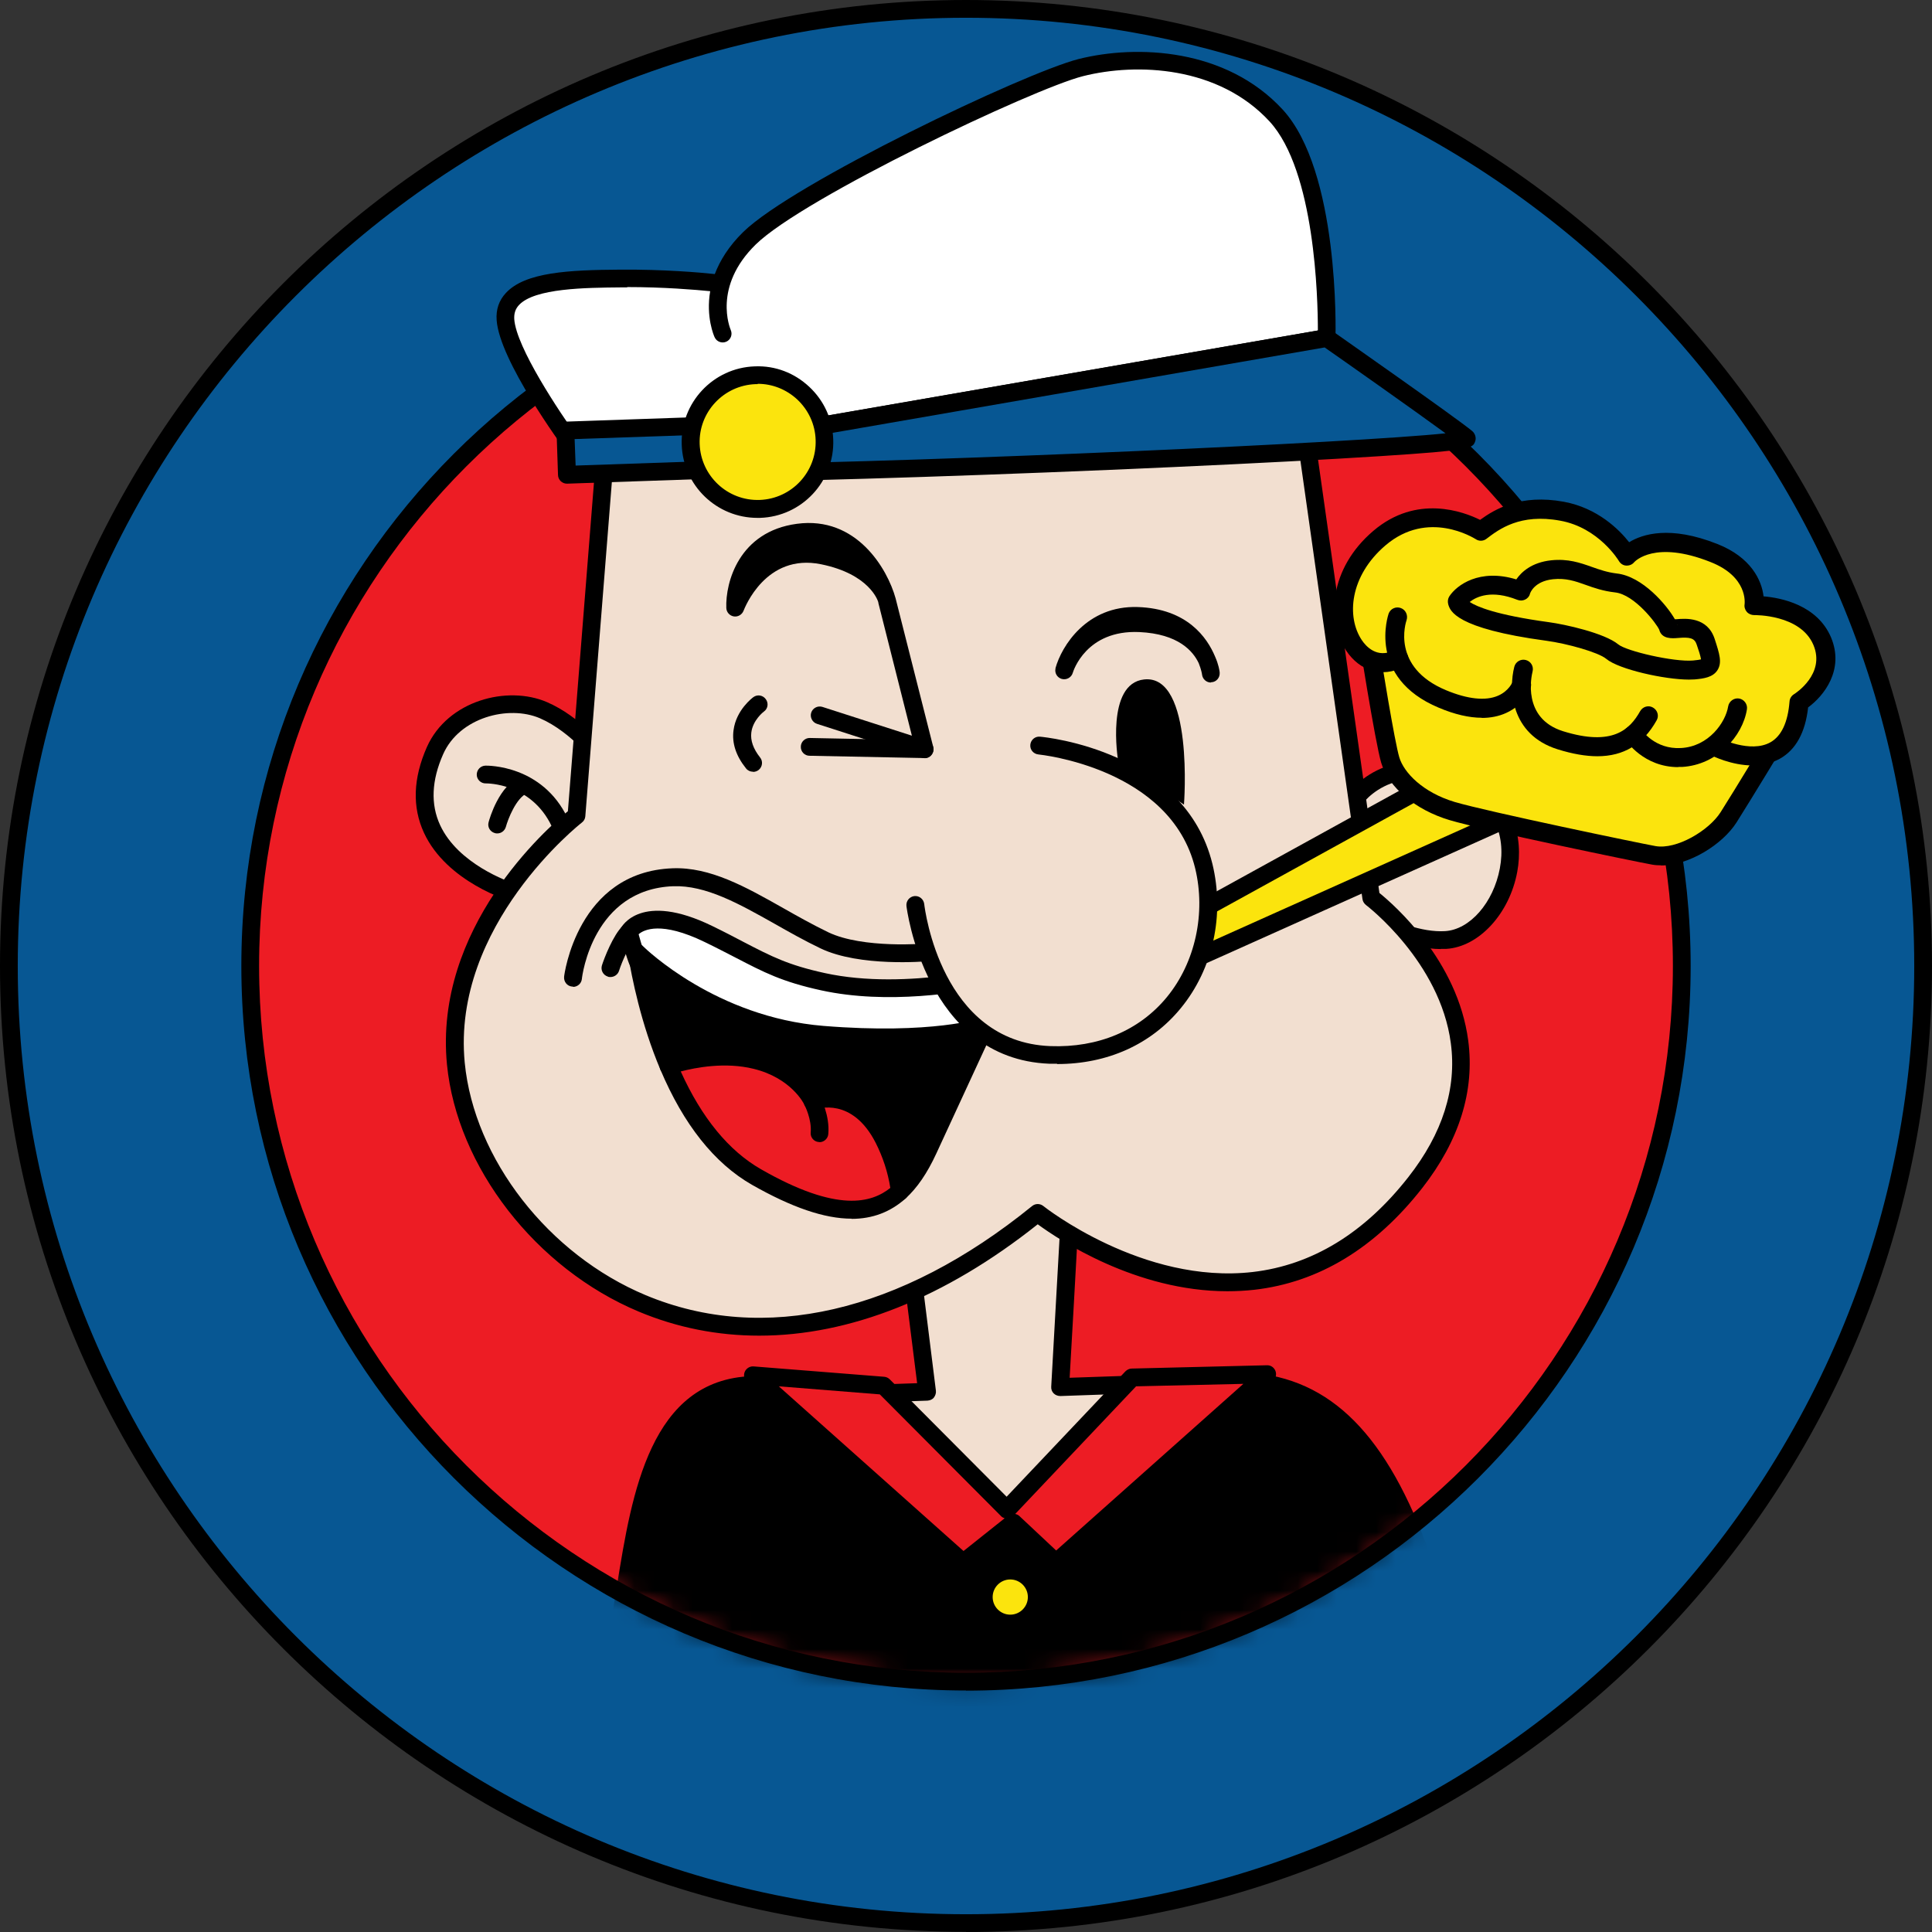 <svg width="99" height="99" viewBox="0 0 99 99" fill="none" xmlns="http://www.w3.org/2000/svg">
<rect x="0" y="0" width="99" height="99" fill="#333333" stroke="none"/>
<path d="M49.5 98.545C76.587 98.545 98.545 76.587 98.545 49.5C98.545 22.413 76.587 0.455 49.5 0.455C22.413 0.455 0.455 22.413 0.455 49.5C0.455 76.587 22.413 98.545 49.5 98.545Z" fill="#075793"/>
<path d="M49.5 98.992C22.204 98.992 0 76.787 0 49.5C0 22.213 22.204 0 49.5 0C76.796 0 99 22.204 99 49.5C99 76.796 76.796 99 49.5 99V98.992ZM49.5 0.91C22.71 0.91 0.91 22.71 0.91 49.5C0.91 76.29 22.71 98.09 49.5 98.09C76.29 98.09 98.09 76.29 98.09 49.5C98.09 22.71 76.29 0.91 49.5 0.91Z" fill="black"/>
<path d="M49.5 86.178C69.757 86.178 86.178 69.757 86.178 49.5C86.178 29.243 69.757 12.822 49.5 12.822C29.243 12.822 12.822 29.243 12.822 49.5C12.822 69.757 29.243 86.178 49.5 86.178Z" fill="#ED1C24"/>
<path d="M49.5 86.625C29.024 86.625 12.367 69.968 12.367 49.492C12.367 29.015 29.024 12.367 49.5 12.367C69.976 12.367 86.633 29.024 86.633 49.5C86.633 69.976 69.976 86.633 49.5 86.633V86.625ZM49.5 13.277C29.53 13.277 13.277 29.521 13.277 49.492C13.277 69.462 29.521 85.715 49.5 85.715C69.479 85.715 85.723 69.47 85.723 49.492C85.723 29.513 69.47 13.277 49.5 13.277Z" fill="black"/>
<path d="M54.33 71.072C54.33 71.072 55.038 58.621 55.013 58.36L50.419 56.421L45.968 58.672C45.951 58.933 47.519 71.308 47.519 71.308L38.6 71.612L51.237 80.1L63.258 70.76L54.339 71.064L54.33 71.072Z" fill="#F2DFD0"/>
<path d="M51.228 80.564C51.135 80.564 51.051 80.539 50.975 80.488L38.339 71.999C38.179 71.89 38.103 71.687 38.154 71.493C38.204 71.3 38.381 71.173 38.575 71.165L46.996 70.878C46.406 66.2 45.496 58.916 45.504 58.655C45.513 58.495 45.605 58.343 45.757 58.276L50.208 56.025C50.326 55.966 50.469 55.957 50.587 56.008L55.182 57.947C55.334 58.014 55.435 58.149 55.46 58.309C55.494 58.562 55.081 65.896 54.811 70.6L63.232 70.313C63.426 70.305 63.612 70.431 63.679 70.617C63.746 70.802 63.679 71.013 63.527 71.131L51.506 80.471C51.422 80.539 51.329 80.564 51.228 80.564ZM40.017 72.025L51.203 79.544L61.85 71.274L54.339 71.536C54.212 71.536 54.086 71.493 53.993 71.401C53.9 71.308 53.858 71.182 53.867 71.055C54.12 66.621 54.482 60.113 54.541 58.672L50.427 56.935L46.44 58.95C46.592 60.324 47.401 66.832 47.957 71.257C47.974 71.384 47.932 71.51 47.856 71.612C47.78 71.713 47.654 71.763 47.527 71.772L40.017 72.033V72.025Z" fill="black"/>
<path d="M30.954 38.971C30.954 38.971 29.639 37.167 27.844 36.392C26.048 35.616 23.258 36.274 22.288 38.457C19.886 43.877 26.377 45.774 26.377 45.774H30.954L32.682 40.211L30.954 38.963V38.971Z" fill="#F2DFD0"/>
<path d="M30.954 46.229H26.377C26.335 46.229 26.293 46.229 26.25 46.212C26.116 46.17 22.895 45.209 21.724 42.672C21.117 41.357 21.167 39.882 21.875 38.28C22.938 35.894 25.998 35.102 28.029 35.979C29.749 36.721 31.022 38.314 31.275 38.642L32.944 39.848C33.104 39.966 33.171 40.168 33.112 40.354L31.384 45.917C31.325 46.111 31.148 46.238 30.946 46.238L30.954 46.229ZM26.444 45.319H30.617L32.143 40.388L30.685 39.334C30.685 39.334 30.609 39.275 30.583 39.233C30.575 39.216 29.319 37.521 27.667 36.805C26.057 36.114 23.544 36.763 22.71 38.642C22.111 39.991 22.061 41.214 22.55 42.276C23.469 44.265 26.031 45.176 26.453 45.31L26.444 45.319Z" fill="black"/>
<path d="M69.217 41.213C69.217 41.213 70.988 38.204 75.093 40.092C79.198 41.98 77.099 47.983 74.064 48.168C71.03 48.353 66.655 44.83 66.655 44.83L69.217 41.205V41.213Z" fill="#F2DFD0"/>
<path d="M73.837 48.632C70.693 48.632 66.553 45.336 66.376 45.192C66.191 45.041 66.149 44.771 66.292 44.577L68.846 40.961C69.04 40.657 71.064 37.74 75.287 39.679C77.588 40.733 78.069 42.95 77.748 44.67C77.352 46.819 75.784 48.522 74.107 48.623C74.022 48.623 73.93 48.623 73.837 48.623V48.632ZM67.287 44.737C68.358 45.53 71.696 47.856 74.048 47.713C75.321 47.637 76.526 46.255 76.855 44.501C77.192 42.714 76.459 41.214 74.916 40.505C71.249 38.819 69.689 41.34 69.622 41.441C69.622 41.45 69.605 41.466 69.605 41.475L67.295 44.737H67.287Z" fill="black"/>
<path d="M31.283 19.827L29.538 41.795C29.538 41.795 22.642 47.123 23.359 54.508C24.27 63.89 37.294 75.051 53.175 62.162C53.175 62.162 64.303 71.114 72.522 60.602C78.886 52.468 70.263 46.01 70.263 46.01L66.385 18.63L31.283 19.836V19.827Z" fill="#F2DFD0"/>
<path d="M38.904 68.442C36.779 68.442 34.706 68.037 32.733 67.211C27.456 65.003 23.418 59.793 22.904 54.55C22.221 47.553 28.021 42.444 29.1 41.568L30.828 19.794C30.845 19.566 31.039 19.381 31.266 19.372L66.368 18.167C66.596 18.158 66.806 18.327 66.832 18.554L70.684 45.757C71.443 46.373 74.697 49.214 75.236 53.327C75.573 55.898 74.781 58.444 72.876 60.881C70.465 63.958 67.573 65.711 64.286 66.09C63.822 66.141 63.359 66.166 62.895 66.166C58.208 66.166 54.271 63.536 53.175 62.735C48.429 66.512 43.532 68.442 38.904 68.442ZM31.705 20.266L29.993 41.829C29.985 41.956 29.918 42.074 29.816 42.15C29.749 42.2 23.131 47.41 23.814 54.457C24.295 59.389 28.105 64.286 33.087 66.368C39.123 68.889 46.153 67.27 52.889 61.799C53.057 61.664 53.293 61.664 53.462 61.799C53.513 61.842 58.562 65.829 64.193 65.18C67.236 64.826 69.917 63.19 72.168 60.316C73.921 58.082 74.655 55.772 74.343 53.454C73.795 49.273 70.027 46.398 69.993 46.373C69.9 46.297 69.833 46.196 69.816 46.069L65.997 19.094L31.713 20.266H31.705Z" fill="black"/>
<path d="M29.361 50.554C29.361 50.554 29.327 50.554 29.311 50.554C29.058 50.529 28.881 50.301 28.906 50.048C28.906 49.998 29.572 44.678 34.461 44.493C36.383 44.417 38.212 45.446 40.134 46.533C40.876 46.954 41.643 47.384 42.444 47.772C44.223 48.623 47.435 48.354 47.468 48.345C47.721 48.32 47.941 48.505 47.966 48.758C47.991 49.011 47.806 49.23 47.553 49.256C47.409 49.264 44.054 49.559 42.048 48.598C41.222 48.202 40.446 47.764 39.688 47.334C37.875 46.314 36.172 45.353 34.495 45.412C30.398 45.572 29.833 49.972 29.816 50.166C29.791 50.402 29.589 50.571 29.361 50.571V50.554Z" fill="black"/>
<path d="M47.376 38.845C47.325 38.845 47.283 38.845 47.232 38.819L41.863 37.091C41.627 37.015 41.492 36.754 41.568 36.518C41.643 36.282 41.905 36.147 42.141 36.223L46.727 37.698L45.007 30.887C45.007 30.887 45.007 30.887 45.007 30.87C45.007 30.862 45.007 30.845 44.998 30.836C44.982 30.786 44.56 29.42 42.073 28.914C39.232 28.333 38.153 31.174 38.103 31.292C38.027 31.494 37.816 31.62 37.605 31.587C37.386 31.553 37.226 31.367 37.218 31.157C37.167 29.842 37.867 27.237 40.834 26.841C43.894 26.428 45.479 29.159 45.892 30.659L47.822 38.28C47.865 38.44 47.814 38.609 47.696 38.727C47.612 38.811 47.502 38.853 47.384 38.853L47.376 38.845ZM41.45 27.709C41.289 27.709 41.129 27.717 40.961 27.743C40.05 27.869 39.426 28.232 39.013 28.687C39.831 28.105 40.91 27.751 42.259 28.029C42.655 28.113 43.001 28.206 43.321 28.324C42.832 27.962 42.217 27.717 41.458 27.717L41.45 27.709Z" fill="black"/>
<path d="M57.289 38.938C57.289 38.938 56.648 35.026 58.63 34.816C61.192 34.546 60.669 41.231 60.669 41.231L57.289 38.938Z" fill="black"/>
<path d="M61.125 46.862L75.894 38.727L77.782 41.703L61.681 48.919L61.125 46.862Z" fill="#FBE40D"/>
<path d="M61.681 49.374C61.614 49.374 61.546 49.357 61.487 49.332C61.369 49.273 61.276 49.163 61.243 49.036L60.686 46.98C60.636 46.777 60.72 46.567 60.906 46.465L75.675 38.331C75.885 38.213 76.147 38.28 76.281 38.482L78.17 41.45C78.237 41.559 78.263 41.703 78.22 41.829C78.178 41.956 78.094 42.057 77.968 42.116L61.858 49.34C61.799 49.365 61.732 49.382 61.673 49.382L61.681 49.374ZM61.656 47.089L61.976 48.286L77.116 41.5L75.742 39.334L61.664 47.089H61.656Z" fill="black"/>
<path d="M31.275 49.61C31.426 49.129 31.848 48.135 32.219 47.772L31.275 49.61Z" fill="white"/>
<path d="M31.275 50.065C31.233 50.065 31.182 50.065 31.14 50.04C30.904 49.964 30.769 49.711 30.845 49.466C30.963 49.096 31.41 47.932 31.907 47.443C32.084 47.266 32.379 47.266 32.556 47.443C32.733 47.62 32.733 47.915 32.556 48.092C32.278 48.371 31.882 49.239 31.721 49.745C31.662 49.938 31.477 50.065 31.283 50.065H31.275Z" fill="black"/>
<path d="M42.183 50.309C39.587 49.745 38.887 49.121 36.307 47.865C32.994 46.255 32.227 47.772 32.227 47.772C32.227 47.772 32.623 49.222 32.733 49.357C32.733 49.357 36.206 54.373 41.981 54.845C47.763 55.317 50.495 52.594 50.495 52.594C50.925 51.667 51.768 49.846 51.768 49.846C51.768 49.846 46.583 51.279 42.183 50.309Z" fill="white"/>
<path d="M43.312 55.35C42.874 55.35 42.419 55.334 41.938 55.291C36.172 54.819 32.59 49.947 32.362 49.627C32.295 49.542 32.177 49.34 31.78 47.89C31.747 47.78 31.764 47.662 31.814 47.561C31.856 47.485 32.834 45.664 36.501 47.452C37.142 47.764 37.673 48.042 38.136 48.286C39.536 49.011 40.379 49.45 42.267 49.863C46.507 50.79 51.582 49.416 51.641 49.399C51.81 49.348 51.995 49.407 52.113 49.542C52.231 49.677 52.257 49.871 52.181 50.031L50.908 52.779C50.882 52.83 50.857 52.872 50.815 52.914C50.705 53.024 48.294 55.35 43.312 55.35ZM33.104 49.096C33.298 49.374 36.644 53.951 42.014 54.381C47.055 54.794 49.711 52.67 50.115 52.307L50.958 50.495C49.247 50.866 45.471 51.489 42.082 50.748C40.067 50.309 39.14 49.82 37.724 49.087C37.26 48.851 36.737 48.573 36.105 48.269C33.88 47.19 32.994 47.637 32.725 47.873C32.868 48.396 33.036 48.952 33.104 49.096ZM33.079 49.062C33.079 49.062 33.087 49.07 33.096 49.079C33.096 49.079 33.096 49.07 33.079 49.062Z" fill="black"/>
<path d="M42.166 53.015C36.392 52.543 32.64 48.8 32.632 48.792C32.834 50.065 33.306 52.349 34.259 54.617C34.259 54.617 36.535 53.782 38.727 54.322C40.918 54.861 41.635 56.421 41.635 56.421C41.635 56.421 43.86 55.561 45.277 58.36C45.774 59.338 46.01 60.265 46.103 61.066C46.701 60.526 47.165 59.784 47.561 58.925C48.472 56.944 49.542 54.617 50.486 52.594C50.486 52.594 47.932 53.487 42.158 53.024L42.166 53.015Z" fill="black"/>
<path d="M46.111 61.521C46.061 61.521 46.002 61.513 45.951 61.496C45.791 61.437 45.681 61.294 45.656 61.125C45.546 60.24 45.285 59.38 44.872 58.571C43.666 56.202 41.871 56.826 41.795 56.859C41.576 56.944 41.323 56.843 41.222 56.623C41.197 56.573 40.547 55.249 38.617 54.777C36.602 54.28 34.503 55.022 34.411 55.055C34.183 55.14 33.93 55.03 33.837 54.803C32.843 52.451 32.371 50.082 32.177 48.876C32.151 48.699 32.227 48.522 32.379 48.421C32.531 48.32 32.725 48.328 32.876 48.421C32.902 48.438 32.927 48.455 32.944 48.48C33.096 48.632 36.703 52.122 42.191 52.569C47.772 53.024 50.309 52.172 50.334 52.164C50.512 52.105 50.697 52.156 50.824 52.29C50.95 52.425 50.975 52.619 50.899 52.788C49.964 54.811 48.885 57.138 47.974 59.119C47.511 60.122 46.996 60.872 46.406 61.411C46.322 61.487 46.212 61.529 46.103 61.529L46.111 61.521ZM42.436 55.856C43.346 55.856 44.712 56.227 45.69 58.158C46.002 58.773 46.238 59.414 46.398 60.071C46.668 59.709 46.92 59.262 47.157 58.739C47.941 57.036 48.843 55.072 49.685 53.268C48.455 53.504 46.002 53.799 42.132 53.479C37.985 53.142 34.84 51.152 33.323 49.981C33.559 51.11 33.938 52.577 34.537 54.069C35.329 53.85 37.108 53.462 38.845 53.892C40.606 54.322 41.508 55.376 41.871 55.915C42.023 55.89 42.225 55.865 42.444 55.865L42.436 55.856Z" fill="black"/>
<path d="M41.635 56.429C41.635 56.429 40.91 54.87 38.727 54.33C36.543 53.791 34.267 54.625 34.259 54.625C35.203 56.868 36.636 59.093 38.76 60.315C42.528 62.474 44.695 62.339 46.103 61.066C46.002 60.265 45.774 59.338 45.276 58.36C43.86 55.569 41.635 56.421 41.635 56.421V56.429Z" fill="#ED1C24"/>
<path d="M43.641 62.448C42.242 62.448 40.564 61.867 38.533 60.712C36.602 59.607 35.026 57.618 33.837 54.802C33.787 54.684 33.787 54.558 33.837 54.44C33.888 54.322 33.981 54.237 34.099 54.195C34.2 54.162 36.552 53.327 38.828 53.892C40.59 54.322 41.492 55.376 41.854 55.915C42.638 55.78 44.467 55.763 45.681 58.166C46.136 59.068 46.431 60.029 46.558 61.015C46.575 61.167 46.524 61.31 46.406 61.411C45.631 62.103 44.72 62.457 43.633 62.457L43.641 62.448ZM34.883 54.904C35.962 57.289 37.344 58.967 38.988 59.911C42.941 62.178 44.678 61.622 45.622 60.872C45.496 60.071 45.243 59.295 44.872 58.562C43.666 56.193 41.871 56.817 41.795 56.851C41.576 56.935 41.323 56.834 41.222 56.615C41.197 56.556 40.547 55.241 38.617 54.769C37.15 54.406 35.624 54.71 34.883 54.904Z" fill="black"/>
<path d="M38.87 36.088C38.87 36.088 37.175 37.336 38.583 39.089L38.87 36.088Z" fill="#F2DFD0"/>
<path d="M38.583 39.545C38.448 39.545 38.314 39.486 38.229 39.376C37.715 38.735 37.496 38.078 37.589 37.412C37.724 36.375 38.566 35.751 38.6 35.726C38.803 35.574 39.089 35.616 39.241 35.827C39.393 36.029 39.35 36.316 39.148 36.459C39.131 36.468 38.575 36.898 38.499 37.538C38.448 37.943 38.6 38.373 38.946 38.811C39.106 39.005 39.072 39.292 38.878 39.452C38.794 39.519 38.693 39.553 38.592 39.553L38.583 39.545Z" fill="black"/>
<path d="M47.376 38.845C47.376 38.845 47.376 38.845 47.367 38.845L41.483 38.727C41.23 38.727 41.028 38.516 41.036 38.263C41.036 38.01 41.256 37.808 41.5 37.816L47.384 37.934C47.637 37.934 47.839 38.145 47.831 38.398C47.831 38.642 47.62 38.845 47.376 38.845Z" fill="black"/>
<path d="M62.052 34.975C61.824 34.975 61.63 34.807 61.597 34.579C61.597 34.546 61.555 34.31 61.428 33.989C61.142 33.374 60.391 32.48 58.377 32.388C55.654 32.27 54.996 34.394 54.971 34.478C54.904 34.714 54.651 34.858 54.406 34.79C54.17 34.723 54.035 34.487 54.086 34.259C54.086 34.259 54.086 34.242 54.086 34.234C54.398 33.112 55.679 31.022 58.301 31.106C60.838 31.191 61.858 32.674 62.263 33.644C62.44 34.04 62.49 34.36 62.499 34.453V34.478C62.516 34.723 62.33 34.942 62.086 34.959C62.069 34.959 62.06 34.959 62.044 34.959L62.052 34.975Z" fill="black"/>
<path d="M37.032 17.113C37.032 17.113 35.92 14.651 38.406 12.215C40.893 9.779 52.687 4.156 55.384 3.473C58.082 2.79 62.566 2.858 65.39 5.926C68.214 8.995 67.987 17.332 67.987 17.332L37.015 22.702L29.437 22.963C29.437 22.963 26.048 18.377 25.905 16.396C25.762 14.415 28.923 14.306 31.789 14.28C34.655 14.255 36.948 14.542 36.948 14.542" fill="white"/>
<path d="M29.437 23.41C29.294 23.41 29.159 23.342 29.075 23.224C28.72 22.744 25.601 18.47 25.45 16.413C25.407 15.865 25.568 15.393 25.922 15.014C26.908 13.943 29.159 13.834 31.78 13.817C33.998 13.8 35.861 13.96 36.628 14.044C36.889 13.361 37.336 12.62 38.086 11.886C40.64 9.391 52.484 3.735 55.266 3.026C58.284 2.268 62.836 2.487 65.719 5.606C68.636 8.767 68.442 16.986 68.433 17.332C68.433 17.551 68.273 17.728 68.054 17.77L37.083 23.14C37.083 23.14 37.041 23.14 37.024 23.14L29.445 23.401C29.445 23.401 29.437 23.401 29.428 23.401L29.437 23.41ZM32.135 14.727C32.025 14.727 31.907 14.727 31.789 14.727C30.035 14.744 27.389 14.761 26.588 15.637C26.411 15.831 26.335 16.059 26.352 16.354C26.453 17.796 28.653 21.1 29.656 22.491L36.965 22.238L67.531 16.936C67.531 15.3 67.388 8.759 65.053 6.221C62.44 3.389 58.267 3.204 55.494 3.903C52.931 4.552 41.171 10.133 38.727 12.527C36.51 14.693 37.412 16.826 37.445 16.91C37.547 17.138 37.445 17.408 37.218 17.509C36.99 17.61 36.72 17.509 36.619 17.281C36.586 17.214 36.164 16.244 36.392 14.921C35.616 14.845 34.014 14.71 32.143 14.71L32.135 14.727Z" fill="black"/>
<path d="M37.015 22.693L67.987 17.323C67.987 17.323 74.402 21.817 75.152 22.449C75.708 22.912 48.067 24.11 37.007 24.253V22.693H37.015Z" fill="#075793"/>
<path d="M37.007 24.708C36.889 24.708 36.771 24.657 36.687 24.573C36.602 24.489 36.552 24.371 36.552 24.244V22.685C36.56 22.466 36.72 22.28 36.94 22.238L67.911 16.868C68.029 16.851 68.155 16.868 68.248 16.944C68.509 17.13 74.688 21.454 75.447 22.095C75.59 22.221 75.658 22.44 75.59 22.617C75.464 22.971 75.43 23.073 70.693 23.376C68.062 23.545 64.412 23.739 60.138 23.933C51.473 24.329 42.175 24.632 37.015 24.7L37.007 24.708ZM37.471 23.081V23.789C48.126 23.637 69.403 22.693 74.073 22.204C72.379 20.965 68.678 18.36 67.877 17.804L37.471 23.081Z" fill="black"/>
<path d="M40.479 21.674L28.971 22.068L29.048 24.334L40.557 23.94L40.479 21.674Z" fill="#075793"/>
<path d="M29.049 24.784C28.805 24.784 28.602 24.59 28.594 24.345L28.518 22.078C28.518 21.96 28.56 21.842 28.645 21.749C28.729 21.665 28.838 21.606 28.965 21.606L40.472 21.209C40.724 21.209 40.935 21.395 40.944 21.648L41.02 23.916C41.02 24.034 40.977 24.151 40.893 24.244C40.809 24.329 40.699 24.388 40.573 24.388L29.066 24.784C29.066 24.784 29.058 24.784 29.049 24.784ZM29.445 22.499L29.496 23.857L40.092 23.494L40.042 22.137L29.445 22.499Z" fill="black"/>
<path d="M38.819 26.082C40.714 26.082 42.25 24.546 42.25 22.651C42.25 20.756 40.714 19.22 38.819 19.22C36.925 19.22 35.388 20.756 35.388 22.651C35.388 24.546 36.925 26.082 38.819 26.082Z" fill="#FBE40D"/>
<path d="M38.811 26.537C36.729 26.537 35.001 24.885 34.933 22.786C34.857 20.645 36.543 18.841 38.684 18.773C39.73 18.731 40.708 19.111 41.466 19.819C42.225 20.527 42.663 21.488 42.697 22.525C42.773 24.666 41.087 26.47 38.946 26.537C38.904 26.537 38.853 26.537 38.811 26.537ZM38.819 19.684C38.819 19.684 38.752 19.684 38.718 19.684C37.083 19.743 35.793 21.117 35.852 22.752C35.911 24.388 37.285 25.677 38.929 25.618C40.564 25.559 41.854 24.185 41.795 22.541C41.77 21.749 41.433 21.016 40.851 20.468C40.295 19.954 39.578 19.667 38.828 19.667L38.819 19.684Z" fill="black"/>
<path d="M24.876 39.697C24.876 39.697 27.473 39.629 28.67 42.133L24.876 39.697Z" fill="#F2DFD0"/>
<path d="M28.678 42.588C28.51 42.588 28.341 42.495 28.265 42.327C27.212 40.135 24.986 40.143 24.893 40.143C24.649 40.152 24.43 39.949 24.43 39.696C24.43 39.444 24.623 39.241 24.876 39.233C24.994 39.233 27.785 39.191 29.091 41.93C29.201 42.158 29.108 42.428 28.881 42.537C28.813 42.571 28.746 42.579 28.687 42.579L28.678 42.588Z" fill="black"/>
<path d="M25.475 42.251C25.475 42.251 25.913 40.599 26.857 40.211L25.475 42.251Z" fill="#F2DFD0"/>
<path d="M25.475 42.706C25.475 42.706 25.399 42.706 25.357 42.689C25.112 42.621 24.969 42.377 25.037 42.133C25.087 41.939 25.568 40.253 26.68 39.789C26.916 39.696 27.178 39.806 27.279 40.034C27.38 40.261 27.262 40.531 27.034 40.632C26.444 40.877 26.023 41.998 25.922 42.369C25.863 42.571 25.686 42.706 25.483 42.706H25.475Z" fill="black"/>
<path d="M53.243 38.188C53.243 38.188 60.324 38.837 61.673 44.367C62.785 48.927 59.835 54.28 53.782 54.044C47.73 53.808 46.887 46.364 46.887 46.364" fill="#F2DFD0"/>
<path d="M54.162 54.508C54.035 54.508 53.9 54.508 53.774 54.508C47.409 54.263 46.457 46.499 46.448 46.423C46.423 46.17 46.6 45.951 46.853 45.917C47.106 45.892 47.325 46.069 47.359 46.322C47.392 46.609 48.236 53.386 53.816 53.605C56.269 53.698 58.393 52.805 59.801 51.085C61.251 49.315 61.799 46.786 61.243 44.493C59.987 39.342 53.276 38.668 53.209 38.659C52.956 38.634 52.771 38.415 52.796 38.162C52.821 37.909 53.041 37.724 53.293 37.749C53.597 37.774 60.712 38.491 62.128 44.274C62.76 46.879 62.161 49.643 60.509 51.658C58.992 53.513 56.758 54.524 54.17 54.524L54.162 54.508Z" fill="black"/>
<path d="M38.448 29.488C38.33 29.488 38.221 29.446 38.128 29.361C37.951 29.184 37.943 28.898 38.12 28.721C38.145 28.695 40.826 25.998 44.012 28.257C44.214 28.4 44.265 28.687 44.122 28.889C43.978 29.092 43.692 29.142 43.489 28.999C40.952 27.195 38.87 29.269 38.786 29.353C38.693 29.446 38.575 29.488 38.457 29.488H38.448Z" fill="black"/>
<path d="M70.027 32.143C70.027 32.143 70.929 37.926 71.241 38.946C71.552 39.966 72.724 41.053 74.41 41.559C76.096 42.065 83.961 43.692 84.745 43.827C86.06 44.055 87.898 42.942 88.581 41.871C89.264 40.801 91.253 37.505 91.253 37.505" fill="#FBE40D"/>
<path d="M85.116 44.341C84.964 44.341 84.813 44.333 84.669 44.307C83.944 44.181 75.987 42.537 74.275 42.023C72.53 41.5 71.156 40.354 70.777 39.089C70.465 38.044 69.588 32.455 69.546 32.219C69.504 31.958 69.689 31.705 69.951 31.663C70.212 31.62 70.465 31.806 70.507 32.067C70.819 34.057 71.468 38.027 71.704 38.811C71.94 39.595 72.91 40.607 74.545 41.096C76.231 41.593 84.105 43.228 84.829 43.355C85.908 43.549 87.569 42.562 88.168 41.618C88.842 40.564 90.815 37.294 90.84 37.26C90.975 37.032 91.278 36.956 91.506 37.1C91.734 37.235 91.809 37.538 91.666 37.766C91.649 37.8 89.66 41.079 88.985 42.141C88.269 43.27 86.549 44.349 85.108 44.349L85.116 44.341Z" fill="black"/>
<path d="M87.889 38.263C87.889 38.263 91.852 40.286 92.189 35.987C92.189 35.987 94.178 34.765 93.377 32.859C92.576 30.954 89.887 31.039 89.887 31.039C89.887 31.039 90.182 29.277 87.839 28.341C84.56 27.043 83.388 28.493 83.388 28.493C83.388 28.493 82.284 26.613 80.05 26.2C77.816 25.787 76.619 26.672 75.894 27.22C75.894 27.22 73.188 25.458 70.693 27.574C67.253 30.499 69.293 34.975 71.679 33.745" fill="#FBE40D"/>
<path d="M86.549 34.824C85.302 34.824 82.95 34.301 82.309 33.762C81.904 33.424 80.303 32.978 79.24 32.834C74.553 32.202 74.301 31.292 74.208 30.954C74.174 30.82 74.191 30.676 74.267 30.558C74.646 29.977 75.818 29.117 77.698 29.69C77.959 29.311 78.482 28.822 79.477 28.712C80.353 28.619 80.969 28.838 81.567 29.049C81.972 29.193 82.359 29.328 82.848 29.387C84.163 29.53 85.411 31.005 85.824 31.73C85.849 31.73 85.875 31.73 85.9 31.73C86.38 31.688 87.493 31.604 87.864 32.742C88.109 33.5 88.26 33.956 87.999 34.352C87.763 34.706 87.316 34.773 86.836 34.815C86.743 34.815 86.65 34.824 86.541 34.824H86.549ZM75.321 30.853C75.666 31.081 76.644 31.511 79.367 31.882C80.185 31.991 82.216 32.438 82.924 33.02C83.337 33.365 85.774 33.93 86.751 33.846C86.971 33.829 87.089 33.804 87.165 33.787C87.139 33.618 87.038 33.298 86.945 33.037C86.836 32.691 86.591 32.64 85.984 32.691C85.689 32.716 85.15 32.758 85.023 32.27C84.897 31.974 83.767 30.465 82.756 30.356C82.149 30.288 81.668 30.12 81.247 29.968C80.707 29.774 80.235 29.614 79.578 29.681C78.633 29.783 78.414 30.364 78.397 30.432C78.364 30.567 78.271 30.668 78.145 30.727C78.018 30.786 77.883 30.786 77.748 30.735C76.433 30.213 75.666 30.567 75.312 30.845L75.321 30.853ZM85.023 32.244C85.023 32.244 85.023 32.244 85.023 32.253C85.023 32.253 85.023 32.253 85.023 32.244ZM85.959 32C85.959 32 85.959 32.025 85.968 32.033C85.968 32.017 85.968 32.008 85.959 32Z" fill="black"/>
<path d="M71.611 31.612C71.611 31.612 70.591 34.428 73.913 35.819C77.234 37.209 77.968 35.085 77.968 35.085" fill="#FBE40D"/>
<path d="M83.565 37.639C83.565 37.639 84.383 38.904 86.026 38.811C87.67 38.718 88.724 37.327 88.901 36.274" fill="#FBE40D"/>
<path d="M77.934 34.284C77.934 34.284 77.192 37.108 79.831 37.926C82.537 38.769 83.675 37.858 84.341 36.67" fill="#FBE40D"/>
<path d="M89.82 39.224C88.716 39.224 87.729 38.727 87.67 38.693C87.434 38.575 87.333 38.28 87.46 38.036C87.578 37.8 87.873 37.698 88.109 37.825C88.109 37.825 89.693 38.617 90.722 38.036C91.287 37.715 91.615 37.016 91.7 35.945C91.708 35.793 91.801 35.65 91.927 35.574C91.995 35.532 93.554 34.537 92.922 33.045C92.256 31.477 89.913 31.519 89.887 31.519C89.744 31.519 89.601 31.46 89.508 31.351C89.415 31.241 89.373 31.098 89.398 30.954C89.398 30.904 89.575 29.555 87.645 28.797C84.796 27.667 83.784 28.763 83.742 28.805C83.641 28.931 83.489 28.99 83.329 28.982C83.169 28.974 83.034 28.881 82.95 28.738C82.941 28.721 81.921 27.035 79.948 26.681C77.892 26.301 76.813 27.119 76.172 27.608C76.012 27.734 75.784 27.743 75.616 27.625C75.514 27.566 73.171 26.09 70.996 27.945C69.15 29.521 68.99 31.62 69.782 32.801C69.984 33.104 70.558 33.77 71.451 33.315C71.687 33.188 71.982 33.29 72.109 33.526C72.235 33.762 72.134 34.057 71.898 34.183C70.836 34.731 69.689 34.402 68.981 33.34C67.961 31.814 68.096 29.142 70.372 27.203C72.598 25.306 75.009 26.225 75.843 26.639C76.61 26.082 77.917 25.306 80.134 25.711C81.871 26.032 82.975 27.144 83.481 27.785C84.155 27.372 85.571 26.908 88.007 27.878C89.719 28.552 90.275 29.732 90.368 30.558C91.27 30.634 93.116 30.997 93.824 32.657C94.524 34.318 93.462 35.658 92.652 36.248C92.509 37.538 92.02 38.423 91.202 38.879C90.764 39.123 90.284 39.207 89.828 39.207L89.82 39.224Z" fill="black"/>
<path d="M75.936 36.78C75.287 36.78 74.545 36.611 73.727 36.265C70.018 34.714 71.148 31.477 71.156 31.444C71.249 31.191 71.527 31.064 71.78 31.157C72.033 31.25 72.159 31.528 72.075 31.781C72.041 31.882 71.266 34.192 74.107 35.372C75.203 35.827 76.121 35.928 76.762 35.65C77.327 35.406 77.512 34.942 77.512 34.925C77.605 34.672 77.883 34.546 78.136 34.638C78.389 34.731 78.516 35.001 78.431 35.254C78.397 35.338 78.111 36.114 77.175 36.535C76.804 36.704 76.383 36.788 75.927 36.788L75.936 36.78Z" fill="black"/>
<path d="M86.001 39.309C84.222 39.309 83.337 37.968 83.295 37.909C83.152 37.682 83.211 37.387 83.439 37.235C83.666 37.092 83.961 37.151 84.105 37.378C84.138 37.429 84.804 38.407 86.136 38.331C87.561 38.255 88.421 37.016 88.555 36.198C88.598 35.937 88.85 35.751 89.112 35.793C89.373 35.836 89.559 36.088 89.516 36.35C89.297 37.724 87.991 39.199 86.187 39.3C86.119 39.3 86.06 39.3 85.993 39.3L86.001 39.309Z" fill="black"/>
<path d="M81.862 38.752C81.255 38.752 80.581 38.634 79.822 38.398C77.386 37.639 77.302 35.304 77.597 34.166C77.664 33.905 77.934 33.753 78.187 33.821C78.448 33.888 78.6 34.15 78.532 34.411C78.473 34.655 77.984 36.813 80.1 37.471C82.629 38.255 83.514 37.387 84.045 36.442C84.18 36.206 84.475 36.122 84.703 36.257C84.939 36.392 85.023 36.687 84.888 36.914C84.197 38.145 83.211 38.752 81.845 38.752H81.862Z" fill="black"/>
<mask id="mask0_71_4252" style="mask-type:luminance" maskUnits="userSpaceOnUse" x="12" y="12" width="75" height="75">
<path d="M49.5 86.178C69.757 86.178 86.178 69.757 86.178 49.5C86.178 29.243 69.757 12.822 49.5 12.822C29.243 12.822 12.822 29.243 12.822 49.5C12.822 69.757 29.243 86.178 49.5 86.178Z" fill="white"/>
</mask>
<g mask="url(#mask0_71_4252)">
<path d="M38.55 70.971C33.011 71.148 32.632 78.473 31.747 83.203H29.353L32.219 87.502L34.663 85.487L55.67 89.896L68.712 84.307L70.802 85.074L72.286 83.877L72.674 79.325C70.549 73.694 67.759 70.895 63.552 70.777L51.827 77.672L48.269 77.243L38.55 70.979V70.971Z" fill="black"/>
<path d="M55.679 90.351C55.679 90.351 55.62 90.351 55.586 90.343L34.79 85.984L32.514 87.864C32.413 87.948 32.286 87.982 32.16 87.965C32.033 87.948 31.915 87.873 31.848 87.763L28.982 83.464C28.889 83.321 28.881 83.144 28.956 82.992C29.032 82.84 29.192 82.747 29.361 82.747H31.367C31.452 82.258 31.536 81.753 31.62 81.213C32.379 76.518 33.323 70.684 38.533 70.516C38.625 70.516 38.718 70.541 38.794 70.591L48.421 76.796L51.717 77.192L63.316 70.372C63.392 70.33 63.477 70.305 63.561 70.313C67.894 70.431 70.836 73.163 73.095 79.156C73.12 79.224 73.129 79.291 73.12 79.359L72.733 83.911C72.724 84.037 72.665 84.147 72.564 84.231L71.08 85.428C70.954 85.529 70.785 85.555 70.633 85.504L68.72 84.804L55.848 90.317C55.789 90.343 55.73 90.351 55.671 90.351H55.679ZM34.672 85.032C34.672 85.032 34.731 85.032 34.765 85.04L55.628 89.415L68.534 83.885C68.644 83.843 68.762 83.835 68.872 83.877L70.718 84.551L71.847 83.641L72.21 79.384C70.128 73.913 67.481 71.392 63.67 71.232L52.054 78.06C51.97 78.111 51.869 78.128 51.768 78.119L48.21 77.689C48.143 77.689 48.075 77.656 48.016 77.622L38.423 71.443C34.09 71.687 33.256 76.83 32.522 81.365C32.413 82.039 32.312 82.68 32.194 83.287C32.151 83.506 31.966 83.658 31.747 83.658H30.204L32.312 86.827L34.368 85.133C34.453 85.066 34.554 85.032 34.655 85.032H34.672Z" fill="black"/>
</g>
<path d="M38.592 70.482L45.294 71.013L51.607 77.361L58.014 70.591L64.943 70.431L54.111 80.075L51.928 78.026L49.357 80.075L38.592 70.482Z" fill="#ED1C24"/>
<path d="M54.111 80.53C54.002 80.53 53.883 80.488 53.799 80.404L51.903 78.625L49.635 80.429C49.458 80.564 49.213 80.564 49.045 80.412L38.28 70.819C38.136 70.693 38.086 70.482 38.162 70.296C38.238 70.119 38.423 70.001 38.617 70.018L45.31 70.549C45.42 70.558 45.521 70.608 45.597 70.684L51.582 76.695L57.669 70.271C57.753 70.187 57.871 70.128 57.989 70.128L64.918 69.959C65.12 69.951 65.281 70.069 65.356 70.246C65.424 70.423 65.382 70.625 65.238 70.752L54.406 80.395C54.322 80.471 54.212 80.513 54.103 80.513L54.111 80.53ZM39.907 71.038L49.373 79.477L51.481 77.799C51.405 77.774 51.338 77.74 51.287 77.681L45.083 71.451L39.907 71.038ZM52.029 77.58C52.105 77.597 52.181 77.63 52.24 77.689L54.12 79.451L63.713 70.912L58.216 71.038L52.029 77.571V77.58Z" fill="black"/>
<path d="M41.997 58.52C41.997 58.52 41.972 58.52 41.955 58.52C41.702 58.503 41.517 58.275 41.542 58.031C41.601 57.357 41.239 56.648 41.23 56.64C41.112 56.412 41.205 56.143 41.424 56.025C41.643 55.907 41.922 55.999 42.04 56.218C42.056 56.261 42.529 57.163 42.444 58.107C42.427 58.343 42.225 58.528 41.989 58.528L41.997 58.52Z" fill="black"/>
<path d="M51.767 83.203C52.522 83.203 53.133 82.591 53.133 81.837C53.133 81.083 52.522 80.471 51.767 80.471C51.013 80.471 50.402 81.083 50.402 81.837C50.402 82.591 51.013 83.203 51.767 83.203Z" fill="#FBE40D"/>
<path d="M51.768 83.658C50.764 83.658 49.947 82.84 49.947 81.837C49.947 80.834 50.764 80.016 51.768 80.016C52.771 80.016 53.588 80.834 53.588 81.837C53.588 82.84 52.771 83.658 51.768 83.658ZM51.768 80.935C51.27 80.935 50.866 81.339 50.866 81.837C50.866 82.334 51.27 82.739 51.768 82.739C52.265 82.739 52.67 82.334 52.67 81.837C52.67 81.339 52.265 80.935 51.768 80.935Z" fill="black"/>
</svg>
